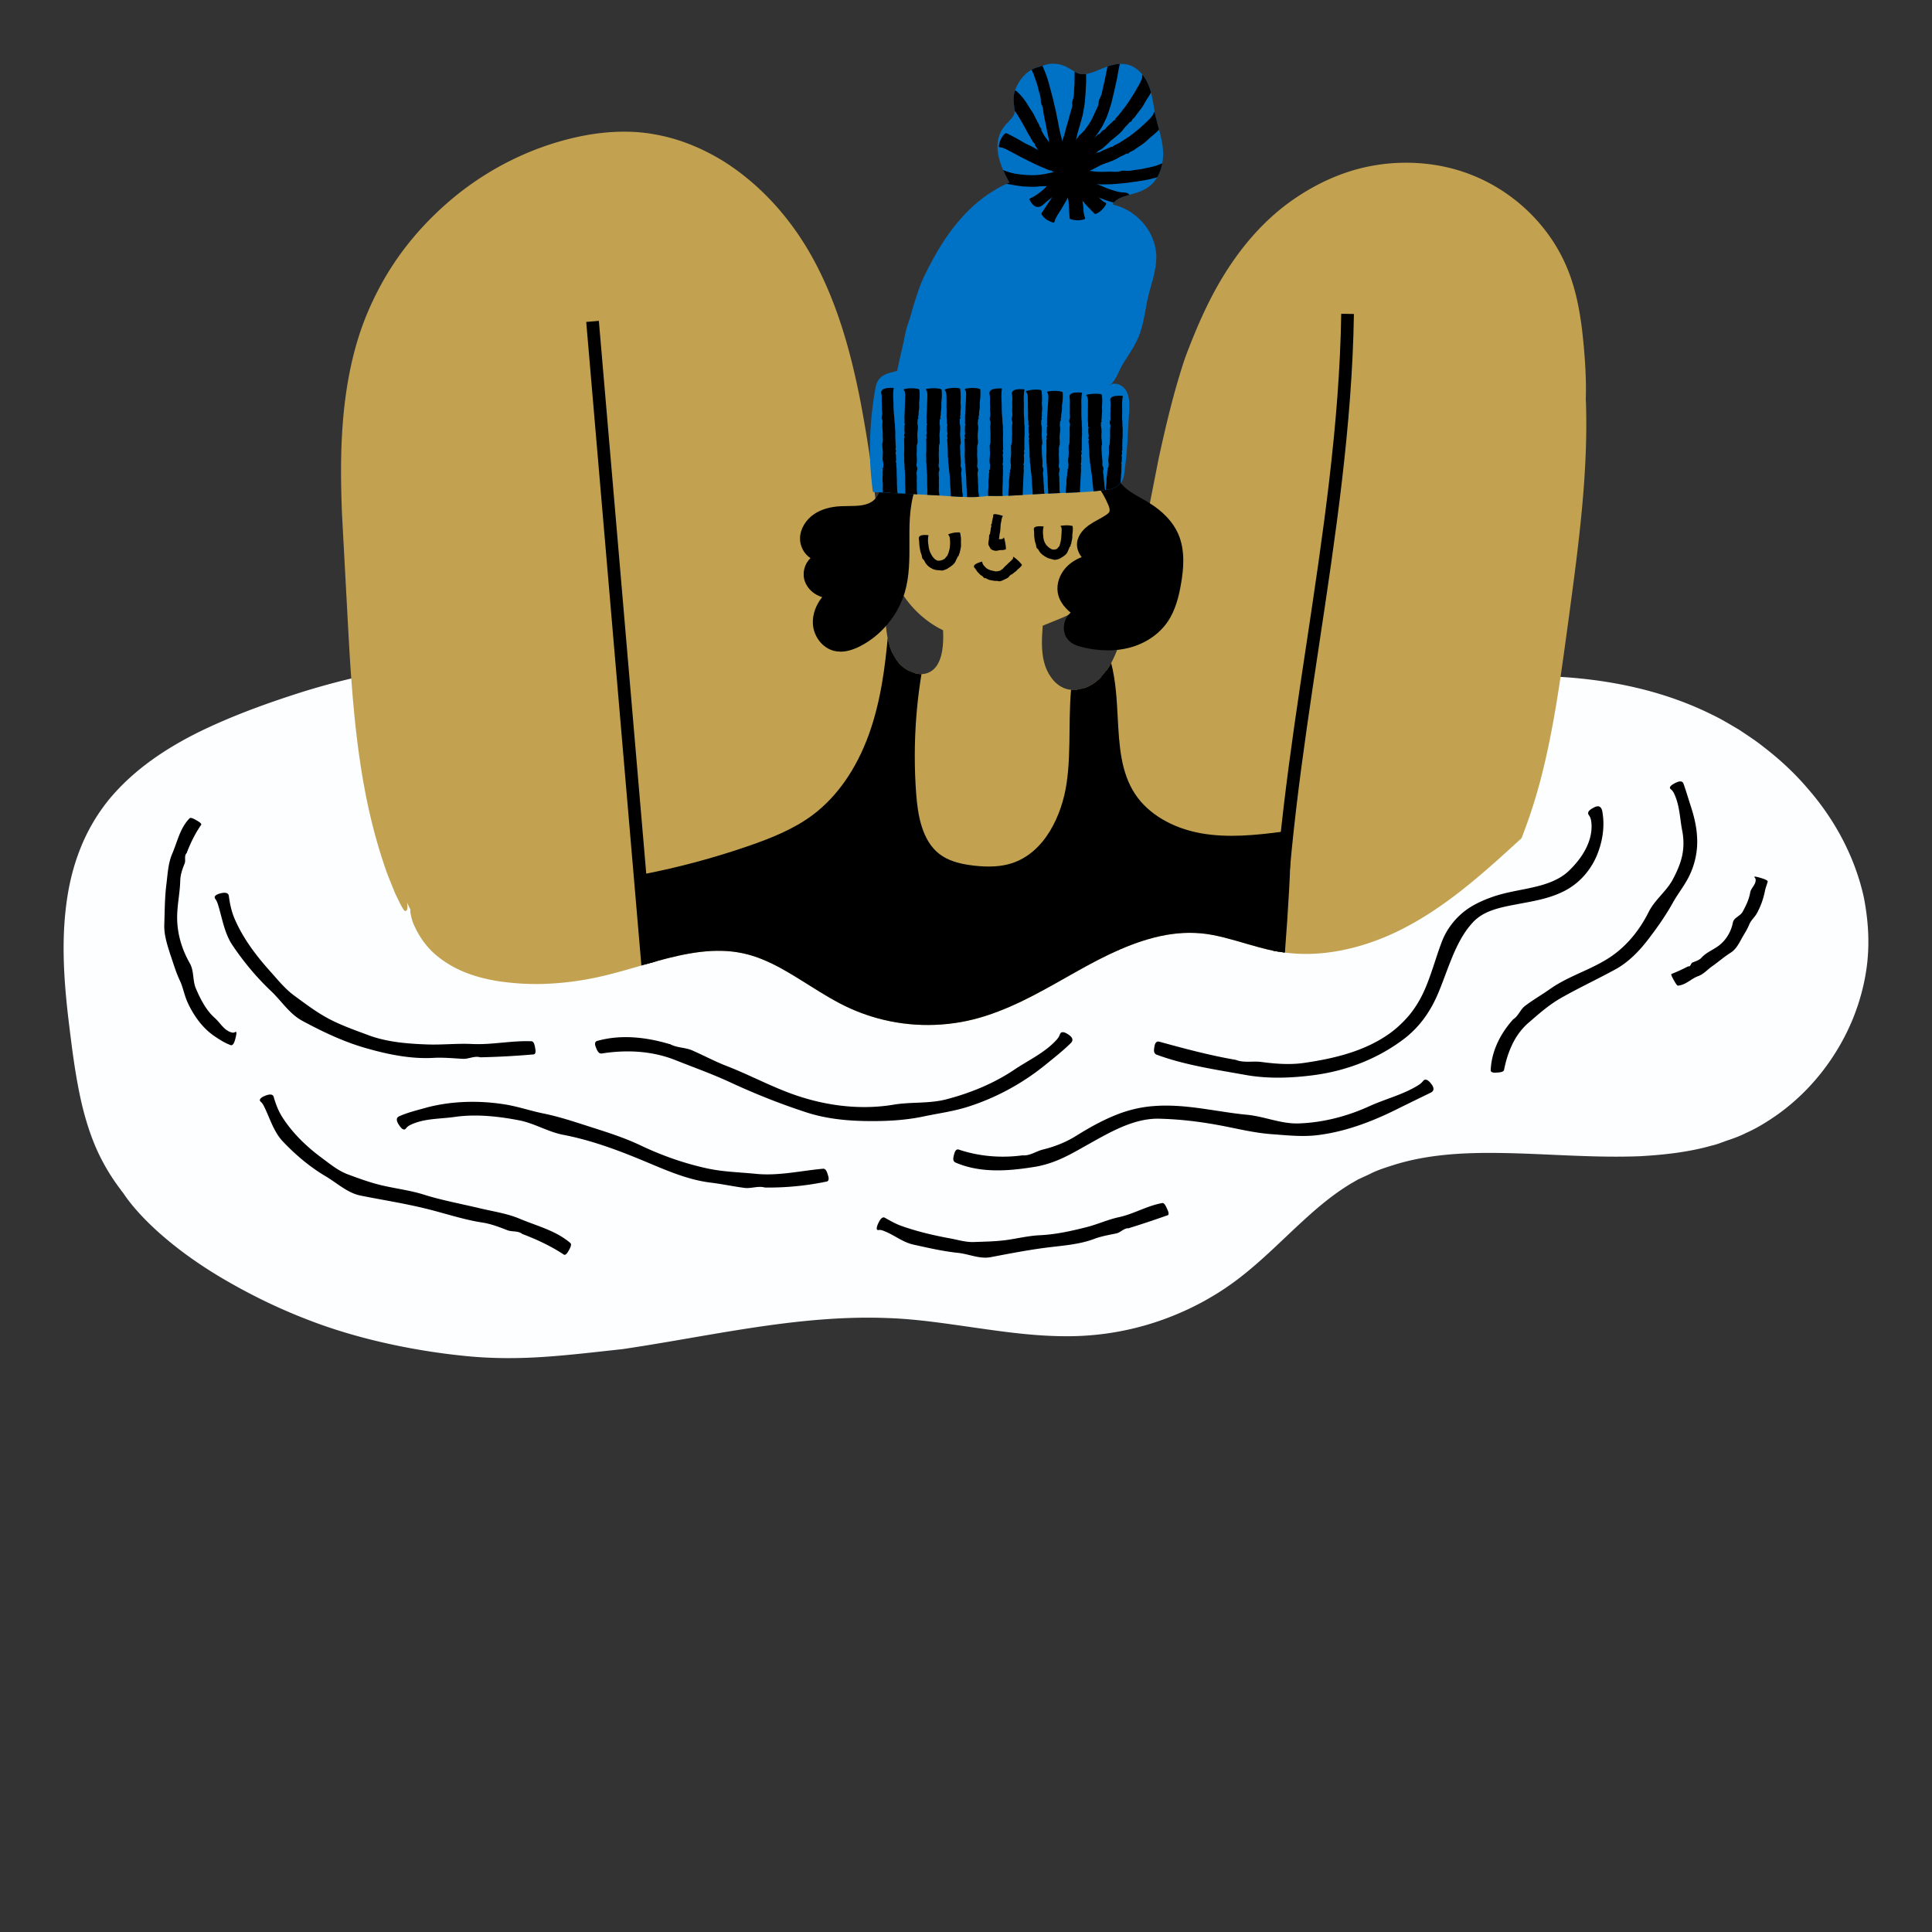 <svg id="Layer_1" xmlns="http://www.w3.org/2000/svg" viewBox="0 0 486 486"><rect x="0" y="0" width="486" height="486" fill="#333333" stroke="none"/><defs><clipPath id="clippath"><path class="cls-3" d="M469.81 241.2c-.47 5.16-1.76 10.24-3.7 15.04-3.92 9.57-10.48 18.05-18.91 24.09-2.52 1.76-5.14 3.42-7.98 4.67-1.38.71-2.82 1.25-4.28 1.74-1.46.47-2.86 1.12-4.37 1.44-5.92 1.68-12 2.32-18.03 2.67-12.07.47-23.96-.69-35.71-.82-8.86-.11-17.81.39-26.14 2.99-2.07.67-4.15 1.29-6.09 2.3l-2.95 1.36c-.92.56-1.89 1.05-2.8 1.66-3.68 2.32-7.08 5.14-10.37 8.13-5.53 4.99-10.8 10.5-16.99 15.23-6.2 4.73-13.21 8.37-20.59 10.82a71.075 71.075 0 0 1-22.95 3.61c-7.74-.02-15.36-1.1-22.84-2.17-7.42-1.05-14.74-2.19-22.09-2.41-7.34-.28-14.74.13-22.11.92-14.76 1.59-29.43 4.71-44.33 6.91-6.43.69-12.91 1.48-19.6 1.94-6.67.45-13.55.47-20.54-.28-12.2-1.25-26.44-4.15-39.02-9.06-6.5-2.5-12.82-5.49-18.91-8.93-6.07-3.4-11.94-7.31-17.29-11.9-3.98-3.38-7.87-7.46-10.2-11.01l-.58-.73v-.02s-.02-.04-.04-.06l-.04-.06c-2.3-3.01-4.32-6.37-5.94-9.92-1.59-3.55-2.77-7.27-3.7-11.04-1.81-7.55-2.67-15.12-3.59-22.65-1.05-9.23-1.68-18.69-.45-28.16.6-4.73 1.7-9.42 3.48-13.92a46.9 46.9 0 0 1 7.29-12.5c6.2-7.49 14.33-12.86 22.74-17.02 8.5-4.13 17.25-7.27 26.14-10.09 13.79-4.24 28.16-7.18 42.79-6.95 14.63.19 28.82 3.4 42.72 6.82 12.5 3.14 24.87 6.65 37.36 9.42 12.5 2.77 25.1 4.82 37.75 5.61 3.25.11 6.24.24 9.34.28 4.67-.13 8.11-.26 10.84-.22 2.73.06 4.75-.06 6.58.15 4.09.39 6.82.86 7.57 1.48.06 0 .13-.02.19-.02.54-.06 1.08-.11 1.61-.19-1.08-.22-1.66-.54-1.74-.92 0-.06.04-.13.02-.17-.11-.39 1.83-.67 8.41-1.57 17.27-2.37 34.33-6.82 51.63-10.65 16.35-3.66 33-6.69 49.88-7.01 16.82-.28 34.12 2.13 49.48 9.79 2.32 1.1 4.5 2.45 6.71 3.74 2.11 1.42 4.28 2.8 6.26 4.41 4.07 3.12 7.83 6.63 11.14 10.54 6.73 7.74 11.75 17.1 13.98 27.21.99 5.08 1.42 10.28.95 15.47z"/></clipPath><clipPath id="clippath-1"><path class="cls-4" d="M394.82 154.06c-1.48 10.69-2.82 21.42-4.99 32.11-1.08 5.34-2.36 10.66-4 15.89-.81 2.63-1.71 5.18-2.71 7.81l-.32.86c-.14.29-.45.45-.65.67l-.86.78-1.5 1.37-3.01 2.72c-8.08 7.19-16.72 14.23-26.95 18.82-5.08 2.26-10.5 3.9-16.13 4.56-5.58.7-11.46.21-16.81-1.31-4.13-1.1-8.03-2.44-11.92-3.16-3.86-.73-7.78-.67-11.68.02-7.82 1.42-15.22 5.12-22.41 9.16-7.22 4.03-14.53 8.48-22.82 11.15-8.27 2.71-17.34 3.06-25.8 1.02-3.81-.91-7.54-2.31-11-4.13-3.46-1.82-6.65-3.9-9.8-5.86-3.17-1.98-6.31-3.84-9.61-5.18a28.054 28.054 0 0 0-10.25-2.17c-7.09-.18-14.23 1.94-21.42 4.03-3.6 1.04-7.27 2.09-11.06 2.85-3.79.75-7.6 1.23-11.46 1.4-3.95.18-7.65-.02-11.46-.53-5.75-.78-9.94-2.41-12.96-4.18-3.03-1.8-4.97-3.62-6.37-5.47-1.56-1.99-2.44-3.9-3.04-5.32-.46-1.5-.67-2.53-.59-3.08 0-.02 0-.03.02-.05-.05-.06-.08-.14-.11-.21-.27-.54-.53-1.08-.76-1.63.19 1.18.14 1.88-.24 2.12-.05.03-.13 0-.18.05-.14.13-.51-.33-1.24-1.72-.37-.7-.81-1.64-1.39-2.85-.49-1.24-1.12-2.76-1.85-4.61-3.55-9.8-5.77-20-7.19-30.28-1.42-10.26-2.12-20.6-2.68-30.93-.53-9.77-1.05-19.52-1.58-29.27-.4-9.77-.45-19.66.86-29.5.65-4.91 1.64-9.78 3.09-14.55 1.45-4.76 3.43-9.4 5.82-13.77 4.76-8.8 11.43-16.46 19.19-22.72 9.34-7.46 20.48-12.72 32.29-14.93 5.9-1.07 12.08-1.32 18.07-.11 5.99 1.12 11.66 3.55 16.78 6.72 10.23 6.49 18.2 16.03 23.57 26.68 5.42 10.66 8.51 22.23 10.76 33.74 2.6 13.72 4.33 27.55 5.43 41.45.25 3.47.48 6.95.67 10.42.18 3.47.33 6.82 1.27 9.75.48 1.47 1.16 2.84 2.04 3.87.92 1.08 2.1 1.96 3.38 2.49 1.26.53 2.6.69 3.73.35 1.13-.3 2.15-1.1 2.8-2.18 1.05-1.69 1.42-4.08 1.47-6.5.02-.62 0-1.24-.02-1.86l-.02-.22s.02-.13-.06-.13l-.16-.08-.33-.18c-.16-.08-.33-.16-.48-.24-.64-.35-1.26-.73-1.86-1.13-4.81-3.22-8.38-8.06-10.29-13.42-1.91-5.39-2.29-11.14-1.43-16.72.46-2.8 1.42-5.72 3.22-8.22 1.8-2.49 4.18-4.3 6.58-5.74 7-4.13 15.23-5.94 23.3-5.26 4.05.38 7.95 1.23 11.79 2.98 1.91.89 3.82 2.22 5.27 3.81 1.48 1.58 2.63 3.33 3.62 5.08 1.96 3.49 3.52 7.28 4.25 11.36.75 4.05.54 8.41-.91 12.41-.72 1.99-1.74 3.9-3.09 5.61-1.35 1.71-3.04 3.12-4.81 4.24-1.78 1.12-3.63 1.98-5.43 2.72l-4.1 1.67-.14 2.15c-.06 1.13-.08 2.25-.03 3.33.1 2.17.48 4.22 1.37 5.99.81 1.66 2.01 3.08 3.44 3.87 1.42.83 3.09 1 4.8.65 3.52-.75 6.31-3.59 8.08-7.19 1.8-3.59 2.95-7.76 3.92-11.92.96-4.19 1.75-8.53 2.6-12.81l5.05-25.78c1.86-8.61 3.89-17.19 6.71-25.64 2.68-7.12 5.69-14.26 9.88-21.02 4.16-6.71 9.47-13.08 16.27-18.07 5.91-4.3 13.29-7.98 21.43-9.34 8.08-1.4 16.75-.67 24.37 2.33 7.89 3.08 14.79 8.49 19.68 15.38 2.45 3.44 4.38 7.3 5.67 11.31 1.31 4 2.04 8.1 2.55 12.16.7 6.01 1.13 12.4.96 17.23l.02 1.08h.02v.16c.57 17.4-1.78 35.31-4.13 52.73z"/></clipPath><clipPath id="clippath-2"><path class="cls-2" d="M280.03 51.06c-.08.13-.11.48.14.46.03 0 .1.03.13.03l.67.19c.45.13.88.32 1.31.48 1.69.73 3.2 1.77 4.49 3.04 2.58 2.52 4.22 6.14 4.1 9.83-.13 3.62-1.45 6.77-2.12 9.86-.72 3.09-.99 6.49-2.33 9.78-1.56 3.7-3.94 6.15-5.26 9.42-.49 1.1-1.45 2.45-1.98 2.74-.02.05-.02.08-.03.13.02 0 .03-.02.05-.02.05-.16.37-.48 1.16-.49 1.27 0 2.71.96 3.23 2.37.43 1.1.51 2.23.51 3.27s-.1 2.01-.16 3c-.27 4.06-.32 8.14-.94 12.35-.11.67-.1 1.34-.26 2.12-.13.75-.45 1.63-1.1 2.15-.14.16-.76.69-1.1.83-.89.51-1.75.56-2.42.65l-2.14.26c-1.42.16-2.85.24-4.3.32-2.88.11-5.78.24-8.64.35-4.88.21-9.61.73-14.53.56-2.71.45-5.91.32-8.64.14-4.83-.33-9.67-.56-14.5-.81l-4.13-.22-1.64-.1c-.14-.46-.14-1.07-.22-1.59l-.24-2.37c-.24-2.45-.33-4.91-.3-7.36.03-4.97.51-9.94 1.39-14.85.13-.62.35-1.63 1.08-2.41.72-.76 1.58-1.08 2.23-1.29.69-.21 1.27-.33 1.82-.49l.26-.08c.06 0 .06-.06.08-.13l.7-3.22.83-3.6c.4-1.63.51-3.09 1.2-4.96.65-1.74 1.18-4.08 1.88-6.14.62-1.9 1.26-3.89 2.09-5.59 3.38-7 7.57-13.94 13.78-19.01 1.34-1.12 2.8-2.1 4.32-3.01.76-.45 1.53-.88 2.33-1.24l.53-.25.19-.08.4-.18-.29-.46-.25-.46-.38-.75c-.49-.99-.96-2.01-1.32-3.09-.72-2.12-1.18-4.61-.33-7.06.43-1.31 1.37-2.55 2.22-3.36.83-.86 1.47-1.59 1.58-2.2.18-.62-.08-1.63-.19-3.01-.1-1.45.27-2.9.94-4.14 1.08-2.12 3-3.98 5.27-4.48.32-.06.96-.35 1.74-.57.78-.22 1.74-.37 2.52-.27.99.05 1.94.37 2.84.78.84.43 1.51.92 2.12 1.26.61.37 1.1.51 1.66.57.56.08 1.2-.02 1.85-.19 1.86-.46 3.82-1.66 6.36-2.22 1.26-.29 2.76-.27 4.14.25 1.35.54 2.42 1.53 3.2 2.6.96 1.29 1.56 2.8 1.93 4.22.37 1.43.56 2.82.78 4.1.37 2.61 1.37 5.21 1.94 8.22.37 1.88.46 4-.02 6.01-.45 2.01-1.53 4.08-3.39 5.42-1.94 1.35-4.06 1.69-5.7 2.22-.88.26-1.51.53-2.12.92-.29.19-.56.41-.76.62-.16.16-.14.14-.22.24z"/></clipPath><style>.cls-2{fill:#0072c6}.cls-3{fill:#fdfeff}.cls-4{fill:#c2a251}</style></defs><g id="AVANTO"><path class="cls-3" d="M469.81 241.2c-.47 5.16-1.76 10.24-3.7 15.04-3.92 9.57-10.48 18.05-18.91 24.09-2.52 1.76-5.14 3.42-7.98 4.67-1.38.71-2.82 1.25-4.28 1.74-1.46.47-2.86 1.12-4.37 1.44-5.92 1.68-12 2.32-18.03 2.67-12.07.47-23.96-.69-35.71-.82-8.86-.11-17.81.39-26.14 2.99-2.07.67-4.15 1.29-6.09 2.3l-2.95 1.36c-.92.56-1.89 1.05-2.8 1.66-3.68 2.32-7.08 5.14-10.37 8.13-5.53 4.99-10.8 10.5-16.99 15.23-6.2 4.73-13.21 8.37-20.59 10.82a71.075 71.075 0 0 1-22.95 3.61c-7.74-.02-15.36-1.1-22.84-2.17-7.42-1.05-14.74-2.19-22.09-2.41-7.34-.28-14.74.13-22.11.92-14.76 1.59-29.43 4.71-44.33 6.91-6.43.69-12.91 1.48-19.6 1.94-6.67.45-13.55.47-20.54-.28-12.2-1.25-26.44-4.15-39.02-9.06-6.5-2.5-12.82-5.49-18.91-8.93-6.07-3.4-11.94-7.31-17.29-11.9-3.98-3.38-7.87-7.46-10.2-11.01l-.58-.73v-.02s-.02-.04-.04-.06l-.04-.06c-2.3-3.01-4.32-6.37-5.94-9.92-1.59-3.55-2.77-7.27-3.7-11.04-1.81-7.55-2.67-15.12-3.59-22.65-1.05-9.23-1.68-18.69-.45-28.16.6-4.73 1.7-9.42 3.48-13.92a46.9 46.9 0 0 1 7.29-12.5c6.2-7.49 14.33-12.86 22.74-17.02 8.5-4.13 17.25-7.27 26.14-10.09 13.79-4.24 28.16-7.18 42.79-6.95 14.63.19 28.82 3.4 42.72 6.82 12.5 3.14 24.87 6.65 37.36 9.42 12.5 2.77 25.1 4.82 37.75 5.61 3.25.11 6.24.24 9.34.28 4.67-.13 8.11-.26 10.84-.22 2.73.06 4.75-.06 6.58.15 4.09.39 6.82.86 7.57 1.48.06 0 .13-.02.19-.02.54-.06 1.08-.11 1.61-.19-1.08-.22-1.66-.54-1.74-.92 0-.06.04-.13.02-.17-.11-.39 1.83-.67 8.41-1.57 17.27-2.37 34.33-6.82 51.63-10.65 16.35-3.66 33-6.69 49.88-7.01 16.82-.28 34.12 2.13 49.48 9.79 2.32 1.1 4.5 2.45 6.71 3.74 2.11 1.42 4.28 2.8 6.26 4.41 4.07 3.12 7.83 6.63 11.14 10.54 6.73 7.74 11.75 17.1 13.98 27.21.99 5.08 1.42 10.28.95 15.47z"/><g style="clip-path:url(#clippath)"><path d="M380.61 256.43c1.36-.82 1.78-2.44 3-3.38 1.98-1.51 4.14-2.74 6.1-4.12 4.29-3.08 9.27-4.58 13.63-7.12 5.06-2.81 8.85-7.3 11.41-12.44 1.47-2.95 4.34-5.08 5.93-7.93 1.08-1.99 2-4.04 2.46-6.14.45-2.1.44-4.28.01-6.42-.59-2.99-.6-6.28-2.04-9.28-.18-.38-.4-.75-.8-1.05-.69-.52.24-1.2 1.34-1.7 1.19-.55 1.67-.19 1.83.27.69 1.93 1.26 3.92 1.91 5.9.83 2.59 1.48 5.33 1.54 8.2.09 2.85-.52 5.84-1.68 8.44-1.19 2.75-3.08 4.96-4.44 7.42-1.72 3.09-3.76 6.03-5.98 8.93-2.3 3.06-5.14 6.05-8.59 7.9-4.67 2.54-9.26 4.68-13.57 7.14-3.08 1.75-5.6 4.02-8.19 6.25-1.74 1.51-3.11 3.41-4.07 5.44-.98 2.04-1.61 4.14-2.06 6.38-.12.59-1.12.66-2.11.71-.81.05-1.27-.18-1.25-.63.21-5.01 2.63-9.42 5.64-12.77h-.02zM424.62 243.09c.73.16.68-.81 1.17-.98.8-.33 1.69-.58 2.26-1.23 1.25-1.38 3.15-2.03 4.62-3.24 1.65-1.38 2.79-3.3 3.24-5.56.25-1.29 1.89-1.63 2.46-2.73.82-1.5 1.58-3.04 1.88-4.76.18-1.22 1.44-1.98 1.39-3.28 0-.17-.04-.34-.26-.58-.38-.41.69-.15 1.84.21 1.25.39 1.5.68 1.45.86-.22.75-.51 1.47-.68 2.25-.4 2.05-1.1 4.02-2.12 5.83-.56.93-1.42 1.65-1.84 2.66-.5 1.3-1.29 2.41-1.95 3.63-.7 1.28-1.41 2.62-2.66 3.44-1.74 1.09-3.2 2.41-4.83 3.53-1.13.81-2.05 1.93-3.42 2.41-1.8.66-3.05 2.21-5.08 2.39-.26.02-.75-.85-1.22-1.71-.39-.71-.54-1.15-.42-1.21 1.41-.57 2.81-1.2 4.18-1.92l-.02-.02zM310.82 266.6c2.09.84 4.33.26 6.47.54 3.54.47 7.16.75 10.68.25 7.59-1.1 15.36-2.91 21.75-7.53 1.79-1.31 3.4-2.86 4.83-4.55 1.4-1.72 2.56-3.6 3.5-5.61 1.89-4.04 2.98-8.42 4.67-12.86.98-2.56 2.65-4.97 4.82-6.9 2.18-1.95 4.87-3.22 7.47-4.17 3.67-1.35 7.41-1.79 10.88-2.62 3.47-.79 6.74-2.02 8.98-4.3 1.61-1.59 3.06-3.38 4.1-5.45 1.03-2.05 1.62-4.42 1.32-6.69-.08-.58-.21-1.14-.59-1.63-.62-.82.29-1.48 1.42-2.03 1.2-.59 1.71.08 1.91.88.65 3.32.26 6.79-.85 9.97-1.39 4.17-4.36 7.98-8.45 10.12-4.05 2.14-8.43 2.72-12.41 3.5-4.13.78-8.22 1.61-10.89 4.59-3.36 3.63-5.17 8.65-7.1 13.79-1.03 2.72-2.08 5.56-3.74 8.25-1.62 2.69-3.73 5.1-6.19 7.02-6.77 5.2-14.73 8.2-22.86 9.28-5.77.76-11.61.96-17.25-.05-7.57-1.36-15.14-2.45-22.28-5.07-.94-.34-.75-1.33-.56-2.29.16-.8.59-1.16 1.17-1 6.41 1.76 12.78 3.47 19.23 4.57v-.02zM257.11 290.62c1.9.23 3.48-1.02 5.21-1.44 2.89-.71 5.77-1.81 8.41-3.47 2.88-1.79 5.9-3.52 9.16-4.9 3.24-1.4 6.77-2.32 10.3-2.57 8.05-.65 15.84 1.47 23.58 2.19 4.43.45 8.53 2.33 12.94 2.17 6.09-.21 12.14-1.77 17.76-4.33 3.97-1.82 8.33-2.85 12.15-5.19.49-.3.95-.62 1.33-1.12.65-.86 1.55-.08 2.25.92.75 1.09.31 1.68-.28 1.97-2.48 1.21-4.94 2.41-7.43 3.63-6.4 3.26-13.27 6.04-20.67 7.02-3.85.53-7.77.12-11.61-.17-4.86-.32-9.49-1.56-14.06-2.37-4.85-.88-9.52-1.4-14.06-1.53-6.29-.32-12.13 2.94-18.07 6.29-2.13 1.17-4.25 2.45-6.54 3.51-2.28 1.07-4.72 1.9-7.21 2.3-3.35.54-6.7.94-10.08.87-3.36-.06-6.76-.62-9.84-1.97-.81-.36-.55-1.32-.28-2.27.22-.78.62-1.14 1.08-.99 5.06 1.71 10.6 2.19 15.99 1.47l-.02-.02zM284.02 308.97c-1.25-.12-2.04 1.03-3.17 1.29-1.86.39-3.75.7-5.52 1.36-3.87 1.47-8.08 1.71-12.15 2.23-4.64.6-9.19 1.48-13.95 2.39-2.78.53-5.48-.78-8.17-1.07-3.82-.4-7.56-1.26-11.38-2.11-2.75-.63-4.9-2.54-7.53-3.48-.34-.13-.68-.23-1.14-.16-.78.12-.46-.97.09-2.04.6-1.16 1.11-1.25 1.45-1.07 1.39.77 2.77 1.58 4.28 2.1 3.91 1.39 7.9 2.32 11.93 3.07 2.1.36 4.18 1.06 6.35.95 2.71-.1 5.41-.13 8.09-.5 2.83-.4 5.57-1.08 8.45-1.21 3.94-.19 7.83-1.05 11.68-2.03 2.74-.69 5.32-1.9 8.11-2.5 3.78-.81 7.08-2.88 10.95-3.56.51-.09.92.83 1.31 1.72.33.74.35 1.23.05 1.34-3.22 1.13-6.46 2.23-9.74 3.24l.02.02zM168.45 262.6c1.77 1.02 3.86.84 5.68 1.63 2.98 1.31 5.81 2.83 8.78 3.97 6.46 2.52 12.4 5.87 18.99 7.87 7.43 2.3 15.4 3.08 22.98 1.8 4.33-.72 8.85-.2 13.2-1.34 6.01-1.57 11.84-3.95 16.97-7.38 3.6-2.43 7.67-4.26 10.66-7.5.38-.42.71-.86.91-1.44.34-.99 1.43-.51 2.41.23 1.06.8.81 1.49.32 1.96-1.99 1.98-4.21 3.69-6.38 5.47-5.69 4.61-12.26 8.22-19.3 10.48-3.67 1.2-7.5 1.69-11.26 2.48-4.74 1.01-9.65 1.25-14.52 1.17-5.15-.07-10.33-.62-15.23-2.24-6.67-2.18-13.19-4.8-19.4-7.7-4.43-2.02-8.95-3.63-13.35-5.38-6-2.39-12.39-2.63-18.55-1.67-.82.11-1.19-.82-1.53-1.75-.29-.76-.14-1.28.43-1.42 6.16-1.72 12.53-.87 18.19.81v-.03zM192.46 298.74c-1.73-.51-3.44.3-5.17.08-2.85-.37-5.64-.98-8.46-1.32-6.21-.75-11.89-3.41-17.49-5.72-6.39-2.64-12.9-5.02-19.64-6.31-3.86-.74-7.29-2.92-11.17-3.66-5.36-1.03-10.86-1.6-16.18-.84-3.72.53-7.61.34-11.06 1.98-.44.21-.84.47-1.17.91-.56.74-1.33-.14-1.95-1.19-.67-1.14-.26-1.66.3-1.89 2.28-1.01 4.7-1.55 7.09-2.24 6.29-1.6 12.95-1.74 19.33-.74 3.34.52 6.52 1.63 9.81 2.3 4.14.84 8.15 2.21 12.13 3.48 4.21 1.34 8.38 2.68 12.31 4.55 5.38 2.56 10.96 4.52 16.68 5.77 4.07.9 8.25.97 12.39 1.39 5.65.55 11.18-.78 16.82-1.29.75-.06 1.04.9 1.31 1.84.23.78.09 1.29-.38 1.38a71.845 71.845 0 0 1-15.52 1.51v.02zM120.86 265.98c-1.51-.46-2.94.45-4.43.37-2.47-.13-4.92-.38-7.38-.24-5.36.3-10.8-.73-16-2.17-5.97-1.58-11.56-4.21-17.07-7.19-3.2-1.75-5.16-4.94-7.73-7.38-3.62-3.42-6.85-7.27-9.73-11.53-2.09-3.07-2.6-6.83-3.7-10.35-.16-.46-.31-.9-.65-1.34-.59-.76.46-1.28 1.64-1.5 1.28-.25 1.68.22 1.75.7.26 2.02.69 4.05 1.52 5.92 2.14 4.9 5.38 9.17 8.95 13.14 1.86 2.07 3.63 4.3 5.92 5.99 2.87 2.11 5.69 4.25 8.76 5.88 3.27 1.71 6.58 2.86 9.93 4.11 4.64 1.75 9.82 2.17 14.99 2.35 3.69.12 7.39-.3 11.09-.12 5.02.25 9.92-.89 14.96-.69.66.03.83 1.02.99 1.99.13.8-.03 1.29-.44 1.32-4.46.39-8.92.63-13.39.73v.02zM131.43 310.45c-1.09-.93-2.59-.51-3.81-.99-2.04-.79-4.12-1.6-6.31-1.93-4.75-.73-9.39-2.32-14.13-3.48-5.39-1.33-10.84-2.17-16.49-3.3-3.29-.67-5.85-3.11-8.65-4.78-3.98-2.34-7.56-5.33-10.84-8.78-2.38-2.49-3.29-5.88-4.8-8.92-.21-.4-.42-.78-.81-1.12-.68-.6.29-1.24 1.43-1.63 1.24-.42 1.68-.06 1.81.36.52 1.79 1.17 3.56 2.18 5.13 2.62 4.11 6.15 7.47 10.02 10.33 2.01 1.49 4.01 3.14 6.4 4.05 3.01 1.12 6.03 2.23 9.19 2.92 3.33.75 6.73 1.17 10.05 2.22 4.56 1.43 9.31 2.29 14.03 3.42 3.35.8 6.82 1.28 10.05 2.64 4.3 1.81 9.02 2.94 12.69 6.07.48.4-.01 1.28-.5 2.13-.4.7-.81 1-1.1.81-3.2-2.11-6.75-3.79-10.44-5.18v.02zM47.01 214.54c-.78.71-.24 1.78-.54 2.62-.57 1.38-1.08 2.83-1.13 4.34-.07 3.26-.87 6.53-.77 9.9.11 3.81 1.25 7.55 3.17 10.9 1.11 1.92.68 4.34 1.53 6.35 1.19 2.76 2.59 5.49 4.73 7.4 1.46 1.28 2.39 3.23 4.34 3.68.24.06.49.08.81-.11.54-.32.3.77-.02 1.94-.35 1.26-.78 1.46-1.11 1.34-1.37-.49-2.61-1.27-3.82-2.08-3.22-2.1-5.49-5.34-7.02-8.68-.8-1.76-1.11-3.67-1.89-5.38-1.04-2.15-1.68-4.45-2.47-6.72-.76-2.41-1.59-4.88-1.49-7.47.11-3.52.11-7.01.57-10.48.29-2.45.43-4.98 1.41-7.3 1.32-3.05 1.95-6.48 4.38-8.94.31-.32 1.17.17 2.02.67.7.41 1.03.76.9.96-1.51 2.16-2.68 4.56-3.64 7.07h.02z"/></g></g><g id="UIMARI"><path class="cls-4" d="M394.82 154.06c-1.48 10.69-2.82 21.42-4.99 32.11-1.08 5.34-2.36 10.66-4 15.89-.81 2.63-1.71 5.18-2.71 7.81l-.32.86c-.14.29-.45.45-.65.67l-.86.78-1.5 1.37-3.01 2.72c-8.08 7.19-16.72 14.23-26.95 18.82-5.08 2.26-10.5 3.9-16.13 4.56-5.58.7-11.46.21-16.81-1.31-4.13-1.1-8.03-2.44-11.92-3.16-3.86-.73-7.78-.67-11.68.02-7.82 1.42-15.22 5.12-22.41 9.16-7.22 4.03-14.53 8.48-22.82 11.15-8.27 2.71-17.34 3.06-25.8 1.02-3.81-.91-7.54-2.31-11-4.13-3.46-1.82-6.65-3.9-9.8-5.86-3.17-1.98-6.31-3.84-9.61-5.18a28.054 28.054 0 0 0-10.25-2.17c-7.09-.18-14.23 1.94-21.42 4.03-3.6 1.04-7.27 2.09-11.06 2.85-3.79.75-7.6 1.23-11.46 1.4-3.95.18-7.65-.02-11.46-.53-5.75-.78-9.94-2.41-12.96-4.18-3.03-1.8-4.97-3.62-6.37-5.47-1.56-1.99-2.44-3.9-3.04-5.32-.46-1.5-.67-2.53-.59-3.08 0-.02 0-.03.02-.05-.05-.06-.08-.14-.11-.21-.27-.54-.53-1.08-.76-1.63.19 1.18.14 1.88-.24 2.12-.05.03-.13 0-.18.05-.14.13-.51-.33-1.24-1.72-.37-.7-.81-1.64-1.39-2.85-.49-1.24-1.12-2.76-1.85-4.61-3.55-9.8-5.77-20-7.19-30.28-1.42-10.26-2.12-20.6-2.68-30.93-.53-9.77-1.05-19.52-1.58-29.27-.4-9.77-.45-19.66.86-29.5.65-4.91 1.64-9.78 3.09-14.55 1.45-4.76 3.43-9.4 5.82-13.77 4.76-8.8 11.43-16.46 19.19-22.72 9.34-7.46 20.48-12.72 32.29-14.93 5.9-1.07 12.08-1.32 18.07-.11 5.99 1.12 11.66 3.55 16.78 6.72 10.23 6.49 18.2 16.03 23.57 26.68 5.42 10.66 8.51 22.23 10.76 33.74 2.6 13.72 4.33 27.55 5.43 41.45.25 3.47.48 6.95.67 10.42.18 3.47.33 6.82 1.27 9.75.48 1.47 1.16 2.84 2.04 3.87.92 1.08 2.1 1.96 3.38 2.49 1.26.53 2.6.69 3.73.35 1.13-.3 2.15-1.1 2.8-2.18 1.05-1.69 1.42-4.08 1.47-6.5.02-.62 0-1.24-.02-1.86l-.02-.22s.02-.13-.06-.13l-.16-.08-.33-.18c-.16-.08-.33-.16-.48-.24-.64-.35-1.26-.73-1.86-1.13-4.81-3.22-8.38-8.06-10.29-13.42-1.91-5.39-2.29-11.14-1.43-16.72.46-2.8 1.42-5.72 3.22-8.22 1.8-2.49 4.18-4.3 6.58-5.74 7-4.13 15.23-5.94 23.3-5.26 4.05.38 7.95 1.23 11.79 2.98 1.91.89 3.82 2.22 5.27 3.81 1.48 1.58 2.63 3.33 3.62 5.08 1.96 3.49 3.52 7.28 4.25 11.36.75 4.05.54 8.41-.91 12.41-.72 1.99-1.74 3.9-3.09 5.61-1.35 1.71-3.04 3.12-4.81 4.24-1.78 1.12-3.63 1.98-5.43 2.72l-4.1 1.67-.14 2.15c-.06 1.13-.08 2.25-.03 3.33.1 2.17.48 4.22 1.37 5.99.81 1.66 2.01 3.08 3.44 3.87 1.42.83 3.09 1 4.8.65 3.52-.75 6.31-3.59 8.08-7.19 1.8-3.59 2.95-7.76 3.92-11.92.96-4.19 1.75-8.53 2.6-12.81l5.05-25.78c1.86-8.61 3.89-17.19 6.71-25.64 2.68-7.12 5.69-14.26 9.88-21.02 4.16-6.71 9.47-13.08 16.27-18.07 5.91-4.3 13.29-7.98 21.43-9.34 8.08-1.4 16.75-.67 24.37 2.33 7.89 3.08 14.79 8.49 19.68 15.38 2.45 3.44 4.38 7.3 5.67 11.31 1.31 4 2.04 8.1 2.55 12.16.7 6.01 1.13 12.4.96 17.23l.02 1.08h.02v.16c.57 17.4-1.78 35.31-4.13 52.73z"/><g style="clip-path:url(#clippath-1)"><path transform="rotate(-4.9 156.084 163.556)" d="M154.55 80.55h3.19v166.27h-3.19z"/><path d="m323.02 244.7-3.19-.06c.52-27.72 4.72-55.59 8.79-82.54 4.1-27.19 8.34-55.31 8.77-83.17l3.19.05c-.43 28.08-4.69 56.3-8.81 83.6-4.05 26.85-8.24 54.62-8.76 82.13z"/><path d="M224.96 159.98c-.76 8.59-1.96 17.22-4.89 25.33-2.93 8.11-7.71 15.74-14.6 20.92-4.93 3.7-10.73 6.04-16.56 8.05-8.91 3.08-18.04 5.53-27.29 7.31 0 0 1.89 23.34 2.85 23.19 18.1 5.1 34.04 17.02 52.62 19.87 10.57 1.62 21.43.17 31.69-2.82 10.26-2.99 20.01-7.49 29.67-12.08 4.92-2.34 9.89-4.73 15.21-5.9 4.36-.96 8.86-1.08 13.32-1.2l14.45-.38s2.38-31.27 1.27-31.47c-6.95.9-14.05 1.61-20.95.36s-13.68-4.68-17.54-10.54c-6.31-9.56-3.36-22.35-6.23-33.44 0 0-6.96 1.91-6.51 2.73-1.41 9.05-.24 18.34-1.59 27.39s-6.18 18.57-14.9 21.36c-3.26 1.05-6.78 1.05-10.19.66-3.32-.38-6.72-1.17-9.38-3.2-4.85-3.68-6.09-10.38-6.54-16.46-.94-12.81.04-25.75 2.91-38.27-1.86.06-3.73-.31-6.83-1.43z"/><path d="M226.13 266.9c-3.19 0-6.28-.23-9.28-.69-10.79-1.66-20.78-6.34-30.44-10.86-7.12-3.33-14.47-6.78-22.04-8.95l-.34.05-.61-.45c-.61-.48-1.52-1.2-3.39-24.29l-.12-1.42 1.4-.27c9.14-1.75 18.25-4.19 27.07-7.24 5.5-1.91 11.27-4.17 16.12-7.82 6.08-4.57 10.94-11.55 14.06-20.19 3.03-8.38 4.13-17.31 4.8-24.93l.18-2.06 1.95.7c2.81 1.01 4.56 1.38 6.24 1.34l2.06-.06-.46 2.01c-2.84 12.4-3.8 25.12-2.87 37.8.39 5.33 1.42 11.89 5.91 15.3 2.01 1.53 4.74 2.44 8.6 2.88 3.86.44 6.88.25 9.52-.59 8.38-2.69 12.63-12.13 13.81-20.08.65-4.37.7-8.92.75-13.33.05-4.44.1-9.03.75-13.54l-.11-.21.3-.87c.25-.6.68-1.6 7.56-3.48l1.56-.43.41 1.57c1.14 4.42 1.4 9.09 1.64 13.6.38 7.12.74 13.84 4.38 19.36 3.27 4.96 9.28 8.54 16.49 9.85 6.8 1.23 13.84.49 20.46-.37l.25-.03.25.05c1.68.31 2.52.47.03 33.16l-.11 1.44-15.89.41c-4.32.11-8.79.23-13.02 1.16-5.03 1.11-9.87 3.41-14.55 5.64l-.32.15c-9.89 4.7-19.62 9.17-29.91 12.17-8.11 2.36-15.85 3.55-23.1 3.55zm-60.51-23.46c7.68 2.24 15.03 5.69 22.15 9.03 9.46 4.43 19.23 9.01 29.57 10.6 9.34 1.44 19.77.5 31-2.77 10.06-2.93 19.66-7.34 29.43-11.99l.32-.15c4.84-2.3 9.85-4.68 15.24-5.87 4.53-1 9.15-1.12 13.62-1.23l13.01-.34c.87-11.61 1.58-24.14 1.45-28.14-6.42.81-13.19 1.37-19.93.16-8.07-1.46-14.84-5.55-18.59-11.23-4.12-6.24-4.52-13.71-4.9-20.94-.2-3.8-.41-7.71-1.17-11.38-1.58.48-3.12 1.03-3.83 1.39-.64 4.33-.68 8.84-.73 13.21-.05 4.51-.1 9.18-.79 13.76-1.32 8.89-6.22 19.52-15.99 22.65-3.04.97-6.59 1.21-10.85.72-2.8-.32-6.9-1.03-10.16-3.51-5.51-4.18-6.72-11.61-7.16-17.61-.91-12.37-.06-24.76 2.53-36.88-1.04-.13-2.15-.38-3.46-.78-.71 7.37-1.91 15.73-4.79 23.72-3.33 9.22-8.57 16.71-15.14 21.65-5.2 3.91-11.24 6.29-16.99 8.28-8.51 2.95-17.29 5.33-26.11 7.09.74 8.81 1.72 18.11 2.29 20.57z"/><g><path d="M251.18 135.6s.03-.02 0 0zM252.64 135.52c-.09-.35-.14-.39-.21-.2-.02.07-.05.09-.08.12-.23.2-.49.16-.74.2-.08.02-.11-.04-.16-.02-.08.02-.05-.06-.15-.03-.04 0 .09-.11-.13.02h-.01c.18-.12.13-.09.14-.11 0-.03.02-.05.02-.07 0-.01-.14-.01 0-.06.16-.02-.22-.05.05-.05-.02-.24.05-.56.07-.83.02-.29.15-.56.15-.86 0-.18.08-.34.06-.52-.02-.24.04-.46.04-.69 0-.39.07-.78.16-1.15.07-.31.08-.65.19-.95.06-.16.1-.33.23-.47.05-.05-.05-.1-.26-.16l-.1-.03c-1.45-.43-2.13-.43-2.07.01.04.32-.1.59-.15.89-.03.17-.04.35-.11.51-.09.24.02.53-.17.76-.09.11-.17.23-.07.39.08.12.05.22 0 .32-.18.38-.1.81-.22 1.21-.08.27 0 .56-.25.79-.04.04-.04.08-.04.13 0 .15-.03.34-.04.69-.03.66-.35 1.49-.02 1.93.12.14.14.38.33.54.08.07-.03.27.09.27.23-.02.23.19.38.24.29.07.59.23 1.01.22.38-.02.78-.17 1.16-.18h.42c.09-.02.19-.02.28-.04.18-.03.37-.08.54-.14.05-.02.07-.11.06-.31-.05-.82-.2-1.6-.39-2.37zM252.26 143.17s-.02-.01 0 0zM255.16 140.24c-.29-.22-.36-.22-.31 0 .02.07 0 .11 0 .15-.1.34-.38.5-.59.73-.24.26-.53.46-.76.71-.3.33-.7.6-.94.93-.1.14-.3.16-.27.4v.02c-.14-.1-.15-.03-.19 0l-.3.21c-.09.06-.12.23-.26.15-.15-.1-.1.28-.26.05-.17.11-.41.12-.66.14-.26.02-.51-.1-.78-.12-.16-.01-.3-.11-.47-.12-.23-.02-.42-.14-.63-.22-.36-.13-.68-.38-.94-.67-.21-.24-.47-.47-.59-.77-.06-.16-.14-.32-.11-.5 0-.07-.1-.05-.31.01l-.1.03c-1.44.44-1.99.95-1.55 1.45.32.34.5.74.79 1.08.17.19.37.36.53.55.25.29.65.39.88.71.11.16.27.31.5.29.18-.02.31.06.44.15.51.35 1.15.37 1.73.49.41.08.81-.03 1.26.13.07.03.14 0 .22 0 .28-.06.57-.14.83-.28.59-.31 1.26-.47 1.58-.99.12-.19.33-.29.47-.44.06-.07.26.06.26-.04 0-.2.23-.16.31-.27.17-.22.43-.34.64-.51.19-.16.31-.39.51-.53.38-.27.7-.59.96-.98.04-.05 0-.15-.13-.3a10.42 10.42 0 0 0-1.74-1.65z"/><g><path d="M266.52 137.41s-.02 0 0 0zM267.12 132.22c-.36.05-.41.12-.23.29.06.05.08.11.1.16.15.44.05.87.05 1.31 0 .49-.08.96-.1 1.4-.03.57-.2 1.06-.28 1.5-.04.18-.21.29-.12.54v.02c-.17-.04-.16.03-.19.08-.09.12-.19.23-.28.33-.08.09-.11.29-.28.23-.16-.08-.11.31-.3.09-.2.13-.46.09-.75.05-.3-.05-.56-.29-.86-.47-.19-.11-.3-.3-.47-.43-.23-.19-.34-.41-.51-.7-.27-.46-.41-1.03-.46-1.63-.05-.5-.12-1.03-.07-1.57.02-.29.04-.58.14-.86.04-.11-.06-.15-.28-.16h-.11c-1.51-.1-2.19.16-2.04.88.11.52.03 1.05.08 1.6l.12.97c.04.5.32.94.37 1.47.03.26.08.54.34.73.2.15.3.34.4.54.43.77 1.19 1.24 1.95 1.66.53.29 1.14.35 1.79.56.1.04.22.02.32.01.43-.04.86-.16 1.24-.36.85-.47 1.71-1.03 1.98-1.91.1-.32.31-.61.4-.94.03-.14.28-.15.24-.29-.08-.26.15-.43.18-.66.04-.45.19-.86.24-1.27.05-.37-.02-.73.04-1.06.11-.63.13-1.27.07-1.9 0-.09-.1-.15-.3-.18-.81-.15-1.61-.13-2.4-.02z"/></g><g><path d="M238.36 139.82s-.02 0 0 0zM238.83 134.31c-.35.11-.39.2-.18.35.07.05.1.1.12.16.22.44.18.91.22 1.35.04.49-.02.96-.05 1.41-.03.59-.25 1.1-.39 1.62-.06.22-.26.35-.19.62v.02c-.17-.04-.17.05-.21.1-.11.15-.23.28-.35.41-.11.12-.17.34-.36.31-.2-.05-.18.36-.43.18-.31.19-.68.21-.99.21-.34-.02-.53-.18-.8-.35-.17-.11-.29-.31-.47-.49-.24-.24-.4-.59-.58-.91-.32-.55-.49-1.2-.58-1.87-.07-.56-.18-1.14-.15-1.73.02-.31.02-.63.12-.94.04-.12-.07-.16-.28-.17h-.11c-1.51-.1-2.19.23-2.03 1.03.12.58.07 1.17.16 1.76l.17 1.05c.07.53.37 1 .44 1.55.03.27.1.57.35.76.2.15.28.36.38.56.38.82 1.22 1.53 2.22 1.92.68.27 1.36.19 2.05.3.11.01.22 0 .32-.04.42-.11.82-.26 1.18-.49.83-.52 1.72-1.08 2.05-1.99.12-.34.35-.63.46-.97.05-.14.29-.15.27-.3-.05-.28.19-.46.23-.71.08-.49.25-.97.31-1.45.05-.44-.02-.87 0-1.28.05-.78-.03-1.53-.21-2.22-.02-.1-.12-.15-.32-.15-.83-.03-1.61.12-2.37.37z"/></g></g></g><path d="M272.8 116.6c2.58 3.15 5.19 6.36 6.74 10.12.31.76.57 1.63.23 2.37-.21.45-.62.78-1.03 1.06-1.35.93-2.88 1.57-4.22 2.51-1.34.94-2.55 2.27-2.77 3.89s.88 3.48 2.08 3.88c-1.94.49-3.8 1.45-5.15 2.94s-2.11 3.55-1.82 5.53c.29 1.98 1.74 3.81 3.9 5.31-2.45.94-3.17 4.7-1.23 6.47.85.78 2.01 1.14 3.13 1.4 3.67.87 7.55 1.04 11.21.09 3.65-.95 7.05-3.08 9.19-6.19 1.86-2.7 2.69-5.97 3.25-9.2.71-4.08 1.01-8.44-.67-12.22-1.39-3.14-4.04-5.59-6.97-7.38-3.05-1.87-6.7-3.36-8.24-6.59-.97-2.03-.89-4.38-.8-6.63-2.16.03-4.3.69-6.84 2.64z"/><path d="M278.67 163.6c-2.01 0-4.09-.25-6.2-.75-1.22-.29-2.49-.68-3.48-1.59-1.12-1.02-1.6-2.62-1.28-4.29.22-1.17.8-2.18 1.62-2.85-1.87-1.54-2.99-3.29-3.26-5.11-.31-2.12.44-4.43 2.02-6.18 1.04-1.15 2.41-2.07 4.02-2.69-.84-.98-1.33-2.41-1.16-3.7.29-2.08 1.85-3.56 3.11-4.43.72-.5 1.48-.92 2.22-1.32.68-.37 1.37-.75 2.01-1.19.31-.22.63-.46.76-.74.22-.47-.01-1.17-.25-1.73-1.51-3.68-4.11-6.85-6.62-9.92l-.52-.64.65-.5c2.47-1.9 4.72-2.76 7.31-2.8h.84l-.04.83c-.09 2.04-.19 4.35.72 6.25 1.13 2.37 3.53 3.72 6.07 5.16.63.36 1.26.71 1.87 1.09 3.46 2.12 5.97 4.79 7.28 7.74 1.86 4.2 1.37 8.98.72 12.68-.53 3.05-1.35 6.56-3.38 9.52-2.16 3.14-5.59 5.45-9.65 6.51-1.7.44-3.51.66-5.39.66zm-4.72-46.86c2.41 2.96 4.83 6.04 6.33 9.68.35.86.7 1.98.21 3.01-.3.62-.82 1.04-1.3 1.37-.69.47-1.41.87-2.14 1.27-.71.39-1.41.78-2.07 1.24-.82.57-2.22 1.76-2.44 3.34-.17 1.26.72 2.74 1.55 3.02l2.56.86-2.62.66c-1.37.35-3.31 1.1-4.75 2.7-1.26 1.4-1.87 3.22-1.62 4.88.25 1.67 1.48 3.32 3.56 4.77l1.24.86-1.41.54c-.88.34-1.55 1.23-1.76 2.33-.21 1.1.09 2.18.79 2.81.72.66 1.76.98 2.78 1.22 3.82.91 7.57.95 10.82.1 3.64-.95 6.82-3.09 8.74-5.87 1.86-2.7 2.62-6.01 3.12-8.89.6-3.47 1.08-7.95-.61-11.76-1.17-2.65-3.48-5.08-6.65-7.02-.59-.36-1.2-.71-1.82-1.06-2.64-1.5-5.38-3.05-6.72-5.87-.93-1.96-.97-4.19-.91-6.13-1.66.17-3.21.79-4.86 1.93z"/><g><path d="M231.15 119.29c-2.69 4.24-3.14 9.5-3.16 14.52-.03 5.02.28 10.15-1.13 14.97-1.63 5.53-5.59 10.34-10.71 13-1.89.98-4.07 1.69-6.14 1.18-2.64-.64-4.54-3.28-4.72-5.99s1.13-5.39 3.1-7.27c-2.25-.17-4.44-1.62-5.18-3.76-.74-2.13.26-4.81 2.35-5.68-2.13-.5-3.57-2.75-3.5-4.93.07-2.18 1.45-4.19 3.27-5.39 1.82-1.2 4.04-1.69 6.22-1.8 3.04-.15 6.46.28 8.78-1.7 2.04-1.75 2.39-4.72 2.61-7.39 2.53.12 5.06.25 8.23.24z"/><path d="M211.45 163.92c-.56 0-1.11-.06-1.63-.19-2.87-.7-5.11-3.52-5.33-6.71-.16-2.33.7-4.79 2.33-6.81-2.04-.61-3.71-2.1-4.37-4.01-.71-2.07-.06-4.41 1.44-5.8-1.62-1.04-2.71-3.03-2.64-5.1.07-2.29 1.46-4.6 3.63-6.03 1.74-1.15 3.97-1.8 6.62-1.93.6-.03 1.21-.04 1.82-.04 2.48-.03 4.83-.05 6.47-1.46 1.77-1.51 2.12-4.21 2.33-6.85l.06-.77.77.04c2.48.12 5.1.29 8.19.24h1.45l-.78 1.22c-2.64 4.16-3.02 9.46-3.04 14.1v2.46c.02 4.22.05 8.59-1.17 12.73-1.68 5.7-5.83 10.74-11.1 13.48-1.86.96-3.53 1.44-5.06 1.44zm12.2-44.04c-.25 2.72-.78 5.42-2.81 7.17-2.09 1.79-4.83 1.82-7.49 1.85-.6 0-1.19.01-1.77.04-2.36.12-4.32.68-5.82 1.67-1.74 1.15-2.85 2.97-2.91 4.75-.06 1.89 1.23 3.74 2.89 4.13l2.4.56-2.27.95c-1.64.68-2.53 2.87-1.9 4.69.6 1.74 2.45 3.07 4.49 3.22l1.79.14-1.3 1.24c-1.95 1.85-3.01 4.33-2.85 6.63.17 2.48 1.94 4.74 4.12 5.27 1.57.38 3.4.02 5.59-1.12 4.9-2.55 8.75-7.22 10.31-12.52 1.15-3.92 1.13-8.16 1.11-12.27v-2.47c.02-4.43.36-9.46 2.59-13.73-2.27-.02-4.24-.11-6.13-.2z"/></g><g><path class="cls-2" d="M280.03 51.06c-.08.13-.11.48.14.46.03 0 .1.03.13.03l.67.19c.45.13.88.32 1.31.48 1.69.73 3.2 1.77 4.49 3.04 2.58 2.52 4.22 6.14 4.1 9.83-.13 3.62-1.45 6.77-2.12 9.86-.72 3.09-.99 6.49-2.33 9.78-1.56 3.7-3.94 6.15-5.26 9.42-.49 1.1-1.45 2.45-1.98 2.74-.02.05-.02.08-.03.13.02 0 .03-.02.05-.02.05-.16.37-.48 1.16-.49 1.27 0 2.71.96 3.23 2.37.43 1.1.51 2.23.51 3.27s-.1 2.01-.16 3c-.27 4.06-.32 8.14-.94 12.35-.11.67-.1 1.34-.26 2.12-.13.75-.45 1.63-1.1 2.15-.14.16-.76.69-1.1.83-.89.51-1.75.56-2.42.65l-2.14.26c-1.42.16-2.85.24-4.3.32-2.88.11-5.78.24-8.64.35-4.88.21-9.61.73-14.53.56-2.71.45-5.91.32-8.64.14-4.83-.33-9.67-.56-14.5-.81l-4.13-.22-1.64-.1c-.14-.46-.14-1.07-.22-1.59l-.24-2.37c-.24-2.45-.33-4.91-.3-7.36.03-4.97.51-9.94 1.39-14.85.13-.62.35-1.63 1.08-2.41.72-.76 1.58-1.08 2.23-1.29.69-.21 1.27-.33 1.82-.49l.26-.08c.06 0 .06-.06.08-.13l.7-3.22.83-3.6c.4-1.63.51-3.09 1.2-4.96.65-1.74 1.18-4.08 1.88-6.14.62-1.9 1.26-3.89 2.09-5.59 3.38-7 7.57-13.94 13.78-19.01 1.34-1.12 2.8-2.1 4.32-3.01.76-.45 1.53-.88 2.33-1.24l.53-.25.19-.08.4-.18-.29-.46-.25-.46-.38-.75c-.49-.99-.96-2.01-1.32-3.09-.72-2.12-1.18-4.61-.33-7.06.43-1.31 1.37-2.55 2.22-3.36.83-.86 1.47-1.59 1.58-2.2.18-.62-.08-1.63-.19-3.01-.1-1.45.27-2.9.94-4.14 1.08-2.12 3-3.98 5.27-4.48.32-.06.96-.35 1.74-.57.78-.22 1.74-.37 2.52-.27.99.05 1.94.37 2.84.78.84.43 1.51.92 2.12 1.26.61.37 1.1.51 1.66.57.56.08 1.2-.02 1.85-.19 1.86-.46 3.82-1.66 6.36-2.22 1.26-.29 2.76-.27 4.14.25 1.35.54 2.42 1.53 3.2 2.6.96 1.29 1.56 2.8 1.93 4.22.37 1.43.56 2.82.78 4.1.37 2.61 1.37 5.21 1.94 8.22.37 1.88.46 4-.02 6.01-.45 2.01-1.53 4.08-3.39 5.42-1.94 1.35-4.06 1.69-5.7 2.22-.88.26-1.51.53-2.12.92-.29.19-.56.41-.76.62-.16.16-.14.14-.22.24z"/><g style="clip-path:url(#clippath-2)"><path d="M225.3 116.08s.03-.01 0 0zM225.77 124.92c.46-.12.52-.24.26-.47a.605.605 0 0 1-.15-.23c-.25-.64-.18-1.31-.23-1.96-.06-.73-.01-1.46-.06-2.19-.06-.94.01-1.89-.11-2.83-.05-.38.09-.78-.19-1.15l-.02-.03c.21-.11.15-.25.14-.38l-.02-1.05c-.02-.34-.2-.7-.04-1.01.19-.36-.31-.68.02-1.02-.1-.76-.09-1.53-.14-2.3-.06-.77.03-1.55-.06-2.32-.05-.46 0-.93-.08-1.39-.1-.61-.08-1.21-.16-1.82-.12-1.02-.16-2.05-.17-3.07-.01-.86-.11-1.71-.08-2.57.02-.45.02-.9.13-1.35.04-.17-.09-.22-.38-.22h-.14c-1.96 0-2.81.46-2.59 1.49.17.75.08 1.5.11 2.25.02.44.06.88.03 1.32-.04.65.19 1.3.02 1.95-.08.32-.15.67.03.99.14.26.12.53.09.79-.12 1.04.11 2.07.07 3.1-.03.7.15 1.39-.1 2.09a.74.74 0 0 0-.02.33c.03.44.05.88.11 1.32.14 1.02-.17 2.06.11 3.08.1.39.02.82.06 1.22.02.17-.28.28-.18.43.19.28-.04.57 0 .85.07.57-.04 1.16-.04 1.73 0 .52.12 1.04.09 1.56-.06.98 0 1.94.17 2.91.02.14.14.21.41.24 1.07.11 2.1-.02 3.1-.29zM227.65 106.76s-.03.01 0 0zM227.76 97.81c-.47.08-.53.19-.3.45.08.08.11.16.13.25.2.67.09 1.33.09 2l-.08 2.22c0 .96-.13 1.91-.06 2.87.03.39-.13.78.13 1.17v.03h.02c-.21.1-.16.24-.16.37l-.03 1.07c0 .34.17.71-.01 1.02-.21.36.28.7-.07 1.03.06.78.02 1.55.05 2.33.03.78-.09 1.56-.02 2.34.04.47-.03.94.03 1.4.08.61.05 1.23.11 1.84.1 1.03.11 2.07.1 3.1 0 .86.08 1.73.04 2.59-.02.46-.03.91-.14 1.37-.04.17.09.22.38.22h.14c1.96-.03 2.81-.51 2.6-1.53-.16-.75-.06-1.5-.08-2.25-.01-.43-.05-.88 0-1.31.05-.65-.17-1.29.02-1.95.09-.32.16-.66 0-.99-.14-.26-.11-.53-.07-.79.15-1.03-.05-2.06.03-3.09.05-.69-.1-1.39.18-2.08.04-.11.03-.22.03-.33-.01-.44-.01-.88-.05-1.32-.09-1.03.27-2.04.05-3.07-.08-.39.03-.81 0-1.22 0-.18.29-.26.2-.42-.18-.29.07-.56.05-.85-.03-.57.11-1.15.15-1.72.04-.52-.05-1.04.01-1.55.12-.96.14-1.93.04-2.9-.01-.14-.13-.22-.39-.28-1.06-.22-2.09-.19-3.11-.02zM233.22 106.8s-.03.01 0 0zM233.34 97.76c-.47.08-.53.19-.3.45.08.08.1.17.13.25.2.68.08 1.35.09 2.02l-.09 2.24c0 .97-.14 1.93-.07 2.89.03.39-.13.79.13 1.18v.03h.02c-.22.1-.16.24-.16.38l-.03 1.08c0 .35.17.72-.01 1.03-.21.36.28.71-.07 1.04.06.78.02 1.57.04 2.35.03.79-.09 1.58-.03 2.37.04.47-.03.95.03 1.42.08.62.05 1.24.11 1.86.1 1.04.11 2.09.1 3.13 0 .87.08 1.74.04 2.62-.02.46-.03.92-.14 1.38-.04.18.09.23.38.22h.14c1.96-.03 2.81-.51 2.6-1.54-.16-.75-.06-1.51-.07-2.27-.01-.44-.04-.88 0-1.33.05-.65-.16-1.31.02-1.97.09-.32.17-.67 0-1-.14-.26-.11-.54-.07-.8.15-1.04-.04-2.08.04-3.12.05-.7-.09-1.4.19-2.09.04-.11.04-.22.03-.33-.01-.44 0-.89-.05-1.33-.09-1.04.27-2.06.05-3.1-.08-.4.03-.82.01-1.23 0-.18.3-.27.2-.42-.18-.29.07-.56.05-.85-.03-.58.11-1.16.15-1.73.04-.52-.05-1.05.02-1.57.13-.97.14-1.95.05-2.92-.01-.14-.13-.23-.39-.28-1.06-.23-2.09-.2-3.11-.03zM238.35 106.91s-.03.01 0 0zM238.06 97.84c-.46.11-.52.23-.28.47.08.08.11.16.14.24.23.66.15 1.35.18 2.02.04.75-.02 1.5.01 2.25.05.97-.05 1.94.07 2.91.05.39-.1.8.18 1.18h-.01.01s0 .02.02.02c-.21.11-.15.25-.15.39 0 .36 0 .72.02 1.08.01.35.2.71.03 1.04-.19.37.31.7-.03 1.04.1.78.09 1.57.15 2.36.06.79-.02 1.59.08 2.38.06.47.01.95.1 1.42.11.62.11 1.24.19 1.86.14 1.04.2 2.09.24 3.14.03.88.16 1.75.16 2.63 0 .46.01.93-.08 1.39-.03.18.1.22.39.21h.14c1.96-.07 2.79-.58 2.53-1.61-.19-.76-.12-1.53-.18-2.29-.03-.44-.08-.89-.07-1.34.02-.66-.22-1.31-.07-1.99.07-.33.14-.68-.05-1.01-.15-.26-.13-.54-.11-.8.1-1.06-.14-2.1-.11-3.15.02-.71-.16-1.41.09-2.12.04-.11.03-.23.02-.34-.03-.45-.05-.89-.11-1.34-.14-1.04.18-2.09-.09-3.13-.1-.4 0-.83-.05-1.24-.02-.18.28-.28.18-.44-.19-.28.04-.57.01-.86-.06-.58.06-1.17.08-1.76.02-.53-.1-1.06-.06-1.59.08-.99.05-1.97-.09-2.96-.02-.14-.14-.22-.4-.26-1.07-.15-2.1-.05-3.1.19zM242.89 106.85s-.03.01 0 0zM243.13 97.73c-.47.08-.54.19-.31.45.08.09.1.17.12.25.18.68.05 1.36.04 2.04-.01.75-.11 1.5-.12 2.26 0 .97-.16 1.94-.09 2.92.03.4-.14.8.12 1.19v.03h.02c-.22.1-.16.25-.17.38l-.03 1.09c0 .35.17.73-.01 1.04-.21.36.28.71-.07 1.05.07.79.03 1.58.07 2.37.03.8-.07 1.59 0 2.39.05.48-.01.96.06 1.43.09.62.08 1.25.15 1.88.12 1.05.16 2.11.19 3.16.02.88.14 1.76.13 2.64 0 .47.01.93-.08 1.4-.03.18.1.23.38.22h.14c1.96-.07 2.79-.57 2.54-1.61-.19-.76-.11-1.52-.16-2.28-.03-.44-.07-.89-.05-1.34.03-.66-.2-1.31-.04-1.98.08-.32.15-.67-.03-1.01-.14-.26-.12-.54-.09-.8.13-1.05-.09-2.1-.02-3.15.04-.7-.11-1.41.16-2.11.04-.11.03-.22.03-.34-.01-.45-.02-.89-.06-1.34-.09-1.04.27-2.07.05-3.12-.08-.4.03-.83.02-1.24 0-.18.3-.27.2-.43-.18-.29.07-.57.06-.86-.03-.58.12-1.16.17-1.75.05-.53-.04-1.06.04-1.58.14-.98.18-1.96.11-2.94-.01-.14-.12-.23-.38-.28-1.05-.23-2.09-.2-3.11-.03zM252.14 116.64s.03-.01 0 0zM252.14 125.7c.46-.09.53-.21.29-.46a.467.467 0 0 1-.13-.25c-.21-.67-.1-1.35-.11-2.02-.01-.75.07-1.5.06-2.24-.02-.97.11-1.93.03-2.9-.03-.39.12-.79-.14-1.18h.01-.01s0-.02-.01-.02c.21-.11.16-.25.16-.38 0-.36.02-.72.02-1.08 0-.35-.18-.72 0-1.04.2-.36-.29-.71.06-1.04-.07-.78-.04-1.57-.07-2.35-.04-.79.07-1.58 0-2.37-.04-.47.02-.95-.05-1.42-.09-.62-.06-1.24-.13-1.87-.11-1.05-.13-2.1-.14-3.14 0-.87-.1-1.75-.07-2.62.02-.46.02-.92.12-1.38.04-.18-.1-.23-.38-.23h-.14c-1.96 0-2.81.48-2.58 1.52.17.76.07 1.53.1 2.29.02.44.05.89.02 1.34-.05.66.18 1.32 0 1.98-.08.32-.16.67.02 1.01.14.26.11.54.08.81-.14 1.05.07 2.1 0 3.15-.04.7.11 1.41-.16 2.11-.04.11-.03.22-.03.34.02.45.02.89.06 1.34.1 1.04-.25 2.08-.01 3.13.09.4-.02.83 0 1.24.01.18-.29.27-.2.43.18.29-.06.57-.04.86.04.58-.1 1.17-.13 1.75-.03.53.06 1.06 0 1.58-.11.99-.12 1.97-.01 2.95.02.14.13.22.39.27 1.06.19 2.09.12 3.11-.08zM257.42 116.69s.03-.01 0 0zM257.21 125.66c.47-.09.54-.21.3-.46-.08-.08-.1-.16-.13-.25-.19-.66-.07-1.33-.07-2l.11-2.22c0-.96.16-1.91.09-2.87-.03-.39.14-.78-.11-1.17v-.03h-.01c.22-.1.16-.24.17-.37l.04-1.07c0-.34-.16-.72.02-1.02.21-.35-.27-.7.08-1.03-.05-.78 0-1.55-.02-2.33s.11-1.56.05-2.35c-.03-.47.04-.94-.02-1.41-.08-.62-.04-1.23-.09-1.85-.09-1.04-.09-2.08-.07-3.12.02-.87-.06-1.73-.01-2.6.03-.46.04-.91.15-1.36.04-.17-.09-.23-.37-.24h-.14c-1.96-.09-2.82.35-2.61 1.4.15.77.04 1.52.05 2.28 0 .44.04.89 0 1.33-.06.65.15 1.32-.04 1.97-.09.32-.17.66 0 1 .13.27.1.54.06.8-.16 1.04.02 2.09-.07 3.13-.06.7.08 1.41-.21 2.1-.04.11-.04.22-.04.33 0 .44 0 .89.03 1.33.08 1.04-.29 2.06-.08 3.11.08.4-.04.82-.02 1.23 0 .18-.3.27-.21.42.17.29-.08.57-.06.86.03.58-.12 1.16-.17 1.74-.05.52.04 1.06-.03 1.57-.14.98-.16 1.96-.08 2.93.01.14.13.22.38.27 1.06.19 2.09.13 3.11-.07zM258.85 107.17s-.03.01 0 0zM258.5 98.28c-.46.11-.52.23-.27.46.08.08.11.15.14.24.24.65.15 1.32.19 1.98.04.73-.01 1.47.03 2.21.05.95-.04 1.9.09 2.85.05.39-.09.78.19 1.15h-.01.01s0 .02.02.02c-.21.11-.15.25-.15.38 0 .35 0 .71.02 1.06.02.34.2.7.04 1.02-.19.36.31.68-.02 1.02.1.77.1 1.54.17 2.31.07.78-.01 1.55.09 2.33.06.46.02.93.1 1.39.11.61.11 1.22.2 1.83.15 1.02.22 2.05.26 3.08.04.86.17 1.71.17 2.57 0 .46.02.91-.07 1.36-.03.17.1.22.39.21h.14c1.96-.08 2.79-.59 2.52-1.6-.2-.74-.13-1.5-.19-2.24-.03-.43-.09-.87-.08-1.31.02-.65-.23-1.29-.08-1.95.07-.32.13-.67-.06-.99-.15-.25-.14-.53-.11-.79.09-1.04-.15-2.06-.13-3.09.02-.69-.17-1.38.08-2.08.04-.11.02-.22.02-.33-.03-.44-.06-.88-.12-1.31-.14-1.02.16-2.05-.11-3.07-.1-.39-.01-.81-.05-1.21-.02-.17.28-.28.18-.43-.19-.28.04-.56 0-.85-.06-.57.05-1.15.06-1.73.01-.52-.11-1.04-.07-1.55.08-.97.04-1.94-.1-2.9-.02-.14-.14-.21-.4-.25-1.07-.14-2.1-.04-3.1.21zM263.49 107.22s-.03.01 0 0zM263.82 98.44c-.47.07-.54.18-.31.43.08.08.1.16.12.25.18.66.04 1.31.03 1.96-.02.73-.13 1.45-.14 2.17-.02.94-.18 1.87-.12 2.81.02.38-.15.77.11 1.15v.03h.01c-.22.1-.16.24-.17.37l-.04 1.05c0 .34.16.7-.02 1-.21.35.27.69-.08 1.01.06.76.01 1.52.04 2.29s-.09 1.53-.02 2.3c.04.46-.02.92.04 1.38.09.6.07 1.21.13 1.81.11 1.01.14 2.03.16 3.05.01.85.12 1.69.1 2.54 0 .45 0 .9-.1 1.34-.04.17.1.22.38.21h.14c1.96-.04 2.8-.52 2.56-1.52-.18-.73-.1-1.47-.13-2.2-.02-.43-.06-.86-.04-1.29.04-.64-.19-1.27-.01-1.91.08-.31.16-.65-.02-.97-.14-.25-.12-.52-.08-.77.14-1.01-.06-2.02.01-3.03.05-.68-.1-1.36.19-2.03a.7.7 0 0 0 .03-.32c0-.43 0-.86-.04-1.29-.08-1 .29-1.99.08-3.01-.08-.39.04-.8.03-1.19 0-.17.3-.26.21-.41-.17-.28.08-.55.07-.83-.02-.56.13-1.12.19-1.68.05-.51-.03-1.02.06-1.52.15-.94.2-1.88.14-2.83 0-.13-.12-.22-.38-.28-1.05-.23-2.09-.22-3.11-.07zM271.82 116.62s.03-.01 0 0zM271.59 125.15c.47-.09.54-.2.3-.43-.08-.08-.1-.15-.13-.23-.19-.63-.07-1.27-.06-1.9l.12-2.11c0-.91.16-1.82.1-2.73-.02-.37.14-.75-.11-1.11v-.03h-.01c.22-.1.16-.23.17-.36l.05-1.02c0-.33-.16-.68.03-.98.21-.34-.27-.67.09-.98-.05-.74 0-1.48-.02-2.22-.02-.75.11-1.49.06-2.23-.03-.45.04-.89-.01-1.34-.07-.59-.03-1.17-.08-1.76-.08-.99-.08-1.98-.06-2.97.02-.82-.06-1.65 0-2.48.03-.44.04-.87.16-1.3.04-.16-.09-.22-.37-.23h-.14c-1.96-.1-2.82.32-2.62 1.32.15.73.04 1.45.05 2.17 0 .42.03.85 0 1.27-.06.62.15 1.25-.04 1.88-.09.3-.17.63 0 .95.13.26.1.52.06.76-.16.99.02 1.99-.07 2.98-.06.67.08 1.34-.21 2-.05.1-.04.21-.04.32 0 .42 0 .85.03 1.27.08.99-.3 1.96-.09 2.96.08.38-.04.78-.03 1.17 0 .17-.3.26-.21.4.17.28-.08.54-.06.82.03.55-.12 1.11-.18 1.66-.05.5.04 1.01-.04 1.5-.14.93-.17 1.86-.08 2.8.01.13.13.21.38.26 1.06.18 2.09.13 3.11-.06z"/><g><path d="M273.87 107.59s-.03.01 0 0zM273.69 99.22c-.46.09-.53.2-.29.43.08.08.11.15.14.23.22.62.12 1.24.14 1.86.02.69-.04 1.38-.02 2.08.04.89-.07 1.79.05 2.68.05.36-.1.74.18 1.09l.02.03c-.21.11-.15.23-.15.36l.02 1c.02.32.2.66.04.96-.19.34.31.64-.02.96.1.72.1 1.45.18 2.17.07.73 0 1.46.12 2.19.07.43.03.88.13 1.31.12.57.14 1.14.24 1.71.17.96.27 1.92.34 2.89.06.81.23 1.6.26 2.41.02.43.06.85-.01 1.28-.03.17.11.2.39.18h.14c1.95-.19 2.76-.7 2.45-1.63-.22-.68-.19-1.39-.27-2.08-.05-.4-.12-.81-.12-1.22 0-.61-.26-1.19-.13-1.81.07-.3.12-.62-.08-.92-.15-.23-.15-.49-.13-.73.08-.97-.19-1.91-.17-2.88 0-.65-.18-1.29.06-1.94.04-.1.02-.21.01-.31-.03-.41-.06-.82-.12-1.22-.14-.95.17-1.91-.1-2.86-.1-.36 0-.76-.04-1.13-.02-.16.28-.26.18-.4-.19-.26.05-.52.02-.79-.05-.53.07-1.07.09-1.61.02-.48-.09-.97-.03-1.45.1-.9.09-1.8-.03-2.7-.02-.13-.13-.2-.39-.24-1.06-.16-2.1-.09-3.11.11z"/></g><g><path d="M282.01 116.45s.03-.01 0 0zM281.72 124.51c.47-.07.54-.17.31-.4-.08-.08-.1-.15-.13-.23-.19-.6-.06-1.2-.05-1.8.01-.67.12-1.33.13-2 .01-.86.17-1.72.12-2.58-.02-.35.15-.7-.1-1.06h.01-.01s0-.01-.01-.02c.22-.09.16-.22.17-.33.02-.32.04-.64.05-.96 0-.31-.15-.65.03-.92.21-.32-.27-.64.09-.92-.05-.7 0-1.4 0-2.1-.01-.71.12-1.4.07-2.11-.03-.42.05-.84 0-1.27-.07-.56-.03-1.11-.07-1.67-.08-.94-.07-1.87-.04-2.8.02-.78-.05-1.56 0-2.34.03-.41.04-.82.16-1.23.05-.15-.09-.21-.37-.21h-.14c-1.96-.07-2.82.33-2.63 1.27.14.68.03 1.36.03 2.04 0 .39.03.8-.02 1.19-.07.59.14 1.18-.06 1.77-.09.28-.18.59-.01.9.13.24.1.49.06.72-.17.93 0 1.87-.09 2.8-.07.63.07 1.26-.23 1.88-.05.1-.04.2-.04.3 0 .4 0 .8.02 1.19.07.93-.31 1.84-.11 2.78.08.36-.04.74-.03 1.1 0 .16-.3.23-.21.38.17.26-.08.51-.07.77.02.52-.13 1.04-.19 1.56-.05.47.03.95-.05 1.41-.14.87-.18 1.75-.1 2.63.01.12.12.2.38.25 1.05.2 2.09.18 3.11.03z"/></g><g><path d="M271.19 42.15s.04-.01 0 0zM264.65 55.92c.46.15.65.03.71-.45.02-.16.08-.29.14-.42.5-1.05 1.21-1.95 1.78-2.95.63-1.1 1.29-2.2 1.8-3.37.65-1.51 1.35-3.01 1.73-4.63.16-.66.48-1.28.37-1.95v-.05c.25-.12.25-.35.31-.55l.47-1.58c.15-.48.18-1.05.53-1.37.38-.34.19-.98.75-1.19.56-.96 1.43-1.87 2.24-2.96.81-1.12 1.66-2.25 2.22-3.51.34-.75.74-1.47.98-2.24.33-1.02.7-2 .95-3.02.42-1.71.82-3.41 1.18-5.09.31-1.41.49-2.82.81-4.21.17-.73.32-1.47.57-2.18.1-.27-.02-.38-.3-.43l-.14-.03c-1.92-.38-2.91.21-3.03 1.91-.09 1.25-.42 2.44-.65 3.64-.13.7-.25 1.41-.45 2.09-.28 1.01-.34 2.07-.8 3.02-.23.46-.46.95-.47 1.5 0 .44-.18.83-.35 1.2-.72 1.45-1.25 2.98-2.18 4.27-.62.86-1.17 1.77-2.13 2.5-.15.11-.26.27-.38.43-.46.61-.94 1.26-1.32 2.01-.9 1.75-1.67 3.47-1.85 5.17-.07.65-.34 1.26-.5 1.88-.07.27-.4.32-.38.58.03.48-.33.82-.47 1.24-.27.86-.74 1.64-1.15 2.44-.37.72-.65 1.5-1.1 2.16-.83 1.27-1.65 2.51-2.48 3.77-.12.18-.11.35.06.57.66.88 1.52 1.46 2.54 1.79z"/></g><g><path d="M280.41 30.25s-.04 0 0 0zM287.91 18.77c-.48-.08-.63.05-.59.5.01.15-.02.27-.06.4-.3 1.02-.89 1.9-1.39 2.8-.55 1.01-1.2 1.95-1.8 2.91-.78 1.24-1.72 2.33-2.58 3.47-.35.47-.86.8-1.07 1.39v.04h-.01c-.26-.03-.37.16-.51.3l-1.19 1.11c-.38.36-.69.87-1.18 1.06-.55.21-.63.93-1.26 1.01-.88.85-1.86 1.63-2.77 2.49-.93.87-1.94 1.68-2.78 2.64-.5.57-1.07 1.07-1.54 1.66-.61.77-1.3 1.47-1.92 2.22a35.826 35.826 0 0 1-3.32 3.52c-.97.9-1.92 1.84-3 2.58-.57.39-1.14.77-1.78 1.02-.24.1-.24.26-.1.5l.07.12c.95 1.69 2.13 2.05 3.44.85.93-.88 1.96-1.6 2.87-2.45.52-.5 1.03-1.02 1.56-1.5.79-.71 1.36-1.62 2.21-2.26.42-.31.85-.66 1.08-1.17.18-.4.5-.69.81-.97 1.22-1.1 2.2-2.4 3.41-3.44.81-.7 1.53-1.53 2.54-2.04.16-.08.29-.2.42-.32.52-.46 1.05-.92 1.56-1.42 1.18-1.16 2.68-2.02 3.7-3.44.39-.53.94-.99 1.36-1.53.18-.23.51-.17.6-.43.15-.49.63-.71.9-1.11.53-.8 1.18-1.52 1.72-2.31.49-.71.85-1.51 1.32-2.2.89-1.32 1.62-2.71 2.25-4.13.09-.2.05-.37-.15-.56-.8-.75-1.77-1.14-2.82-1.32z"/></g><g><path d="M279.88 36.93s-.03-.02 0 0zM290.91 28.21c-.44-.21-.62-.12-.73.33-.04.15-.11.26-.18.38-.61.92-1.45 1.61-2.22 2.35-.85.82-1.78 1.55-2.68 2.28-1.16.95-2.44 1.69-3.67 2.46-.5.32-1.12.44-1.55.93l-.03.03c-.24-.12-.42.02-.61.1l-1.59.66c-.52.22-1.01.61-1.57.65-.64.05-.97.73-1.63.66-1.12.64-2.25 1.18-3.37 1.78-1.13.61-2.3 1.13-3.37 1.57-.65.29-1.36.44-2.03.69-.89.33-1.83.48-2.76.67-1.57.32-3.19.39-4.8.26-1.34-.1-2.69-.23-3.98-.6-.68-.2-1.36-.41-1.99-.75-.24-.13-.36-.03-.46.24l-.05.13c-.71 1.8-.23 2.96 1.61 3.23 1.32.18 2.61.5 3.92.62l2.31.12c1.15.06 2.26-.21 3.42-.17.56.02 1.18 0 1.72-.28.42-.23.89-.28 1.34-.37 1.78-.29 3.5-1.1 5.05-1.83 1.05-.48 2.02-1.15 3.15-1.42.18-.04.34-.14.5-.22l1.9-.99c1.45-.76 3.18-1.04 4.7-2 .57-.36 1.29-.6 1.9-.97.26-.16.57.02.75-.21.34-.41.88-.47 1.29-.77.81-.6 1.69-1.1 2.49-1.71.72-.55 1.33-1.22 2.02-1.77 1.3-1.04 2.44-2.2 3.49-3.43.15-.17.16-.35.03-.59-.55-.96-1.36-1.6-2.33-2.07z"/></g><g><path d="M270.57 41.83s.03-.02 0 0zM272.53 55.24c.47-.13.54-.33.32-.73-.08-.13-.1-.26-.13-.4-.23-1.06-.19-2.12-.35-3.15-.16-1.14-.29-2.27-.53-3.36-.3-1.41-.5-2.81-.85-4.15-.14-.55-.09-1.13-.43-1.62l-.02-.04c.19-.18.1-.37.08-.55l-.15-1.48c-.03-.46-.25-.97-.06-1.39.19-.48-.28-.95.1-1.37-.01-1.03.23-2.05.46-3.12.23-1.07.67-2.13.93-3.27.16-.68.42-1.36.53-2.07.15-.95.37-1.89.46-2.84.15-1.6.25-3.19.32-4.76.05-1.31-.04-2.61-.01-3.91.01-.68 0-1.36.1-2.04.04-.26-.1-.33-.38-.33h-.14c-1.96.04-2.79.76-2.55 2.26.17 1.1.08 2.2.07 3.29 0 .63 0 1.27-.07 1.9-.11.92.02 1.87-.29 2.77-.15.43-.3.89-.22 1.38.06.39-.04.76-.16 1.11-.47 1.38-.75 2.88-1.25 4.38-.34 1.01-.45 2.09-.92 3.12-.08.16-.09.35-.11.52-.1.71-.13 1.43-.13 2.14.05 1.65-.13 3.31.36 4.86.19.58.19 1.24.34 1.84.06.26-.2.46-.06.67.26.39.11.84.22 1.26.22.83.27 1.69.4 2.51.11.74.34 1.47.4 2.19.09 1.33.17 2.62.25 3.95 0 .18.12.3.38.37 1.05.31 2.08.32 3.11.04z"/></g><g><path d="M269.37 41.31s.02-.03 0 0zM278.11 51.61c.25-.42.18-.61-.26-.75-.15-.04-.25-.12-.36-.2-.86-.65-1.51-1.48-2.24-2.21-.8-.82-1.53-1.69-2.29-2.5-.98-1.05-1.78-2.2-2.61-3.28-.35-.44-.5-1-.98-1.35l-.03-.03c.11-.24-.03-.38-.12-.55-.26-.43-.42-.93-.64-1.39-.22-.44-.56-.88-.55-1.37 0-.55-.62-.86-.43-1.44-.41-1.06-.66-2.2-.95-3.32-.29-1.14-.41-2.33-.7-3.49-.17-.7-.24-1.42-.43-2.12-.25-.92-.41-1.87-.66-2.81-.44-1.57-.8-3.17-1.29-4.76-.39-1.33-.96-2.61-1.52-3.91-.26-.7-.66-1.34-.91-2.05-.1-.27-.26-.28-.5-.13l-.12.07c-1.68 1.05-2.05 2.03-1.22 3.24.61.91.91 1.99 1.28 3.03.19.62.45 1.22.56 1.88.2.95.63 1.86.66 2.87.02.49.04 1.02.31 1.49.21.37.26.78.3 1.19.15 1.59.63 3.15.88 4.76.18 1.09.56 2.13.58 3.27 0 .18.06.35.1.52.21.68.43 1.36.68 2.03.66 1.53.95 3.26 2.05 4.64.38.53.67 1.19 1.07 1.72.17.23.02.54.25.69.42.27.51.78.82 1.14.63.7 1.14 1.49 1.74 2.2.54.63 1.19 1.17 1.7 1.78.97 1.17 1.99 2.22 3 3.23.14.14.31.16.55.04.99-.48 1.72-1.21 2.27-2.12z"/></g><g><path d="M264.46 42.91s0 .04 0 0zM251.28 36.48c-.09.48.04.63.51.62.15 0 .28.03.42.08 1.05.35 1.97.96 2.94 1.45 1.08.55 2.13 1.16 3.23 1.68 1.42.66 2.79 1.43 4.27 1.97.6.22 1.14.62 1.82.61h.05c.08.26.31.3.51.38l1.62.66c.53.2 1.15.25 1.57.6.48.4 1.18.13 1.59.63 1.26.35 2.56.76 3.94.94 1.38.18 2.72.34 4.03.28.78-.04 1.55.02 2.32-.07 1.01-.11 2.03-.13 3.05-.27 1.7-.23 3.41-.45 5.12-.76 1.42-.26 2.81-.68 4.21-1.06.74-.2 1.47-.45 2.22-.62.29-.06.32-.22.22-.48l-.05-.13c-.74-1.83-1.7-2.33-3.12-1.66-1.06.49-2.22.69-3.36.94-.66.14-1.34.3-2.02.36-1.01.09-2 .43-3.05.33-.51-.05-1.05-.08-1.56.12-.4.16-.84.15-1.25.13-1.64-.1-3.31.13-4.87-.05-1.05-.12-2.08-.14-3.03-.68-.14-.08-.31-.12-.48-.16l-1.96-.58c-1.57-.46-2.98-1.38-4.59-1.79-.62-.15-1.2-.52-1.8-.75-.26-.1-.28-.44-.54-.45-.49-.02-.8-.42-1.22-.59-.85-.34-1.63-.86-2.44-1.29-.73-.39-1.53-.68-2.23-1.11-1.33-.81-2.68-1.54-4.08-2.21-.2-.09-.37-.06-.56.13-.78.78-1.21 1.72-1.41 2.77z"/></g><g><path d="M260.31 36.18s-.02.03 0 0zM253.05 25.21c-.23.43-.18.58.23.65.14.02.23.08.33.16.77.54 1.28 1.36 1.84 2.13.62.87 1.13 1.82 1.69 2.76.73 1.21 1.32 2.54 2.13 3.77.33.5.51 1.11 1.04 1.49l.03.03c-.1.25.07.41.18.59.29.48.59.96.91 1.42.3.45.81.82.96 1.33.22.58.92.7 1.02 1.33.9.9 1.78 1.79 2.74 2.58.97.79 1.88 1.63 2.92 2.28.62.39 1.19.86 1.84 1.21.86.45 1.66.99 2.55 1.4 1.47.71 2.97 1.4 4.53 1.97 1.3.48 2.67.76 4.04 1.03.73.13 1.44.25 2.19.38.28.06.37-.07.38-.35v-.14c.06-1.98-.53-2.81-1.94-2.81-1.06-.01-2.08-.36-3.09-.68-.59-.19-1.2-.38-1.76-.65-.83-.41-1.78-.63-2.54-1.24-.36-.3-.76-.61-1.26-.71-.4-.07-.73-.31-1.03-.55-1.2-.93-2.57-1.66-3.72-2.65-.76-.66-1.64-1.22-2.16-2.11-.08-.14-.2-.24-.32-.35-.45-.44-.88-.89-1.3-1.35-1.01-1.06-1.55-2.49-2.54-3.66-.38-.45-.6-1.05-.93-1.56-.14-.22.05-.5-.15-.65-.37-.29-.37-.77-.6-1.14-.47-.74-.79-1.58-1.23-2.38-.39-.72-.92-1.37-1.33-2.09-.78-1.36-1.77-2.64-2.99-3.72-.17-.15-.35-.17-.59-.04-.95.55-1.56 1.4-2.07 2.32z"/></g></g></g></g></svg>